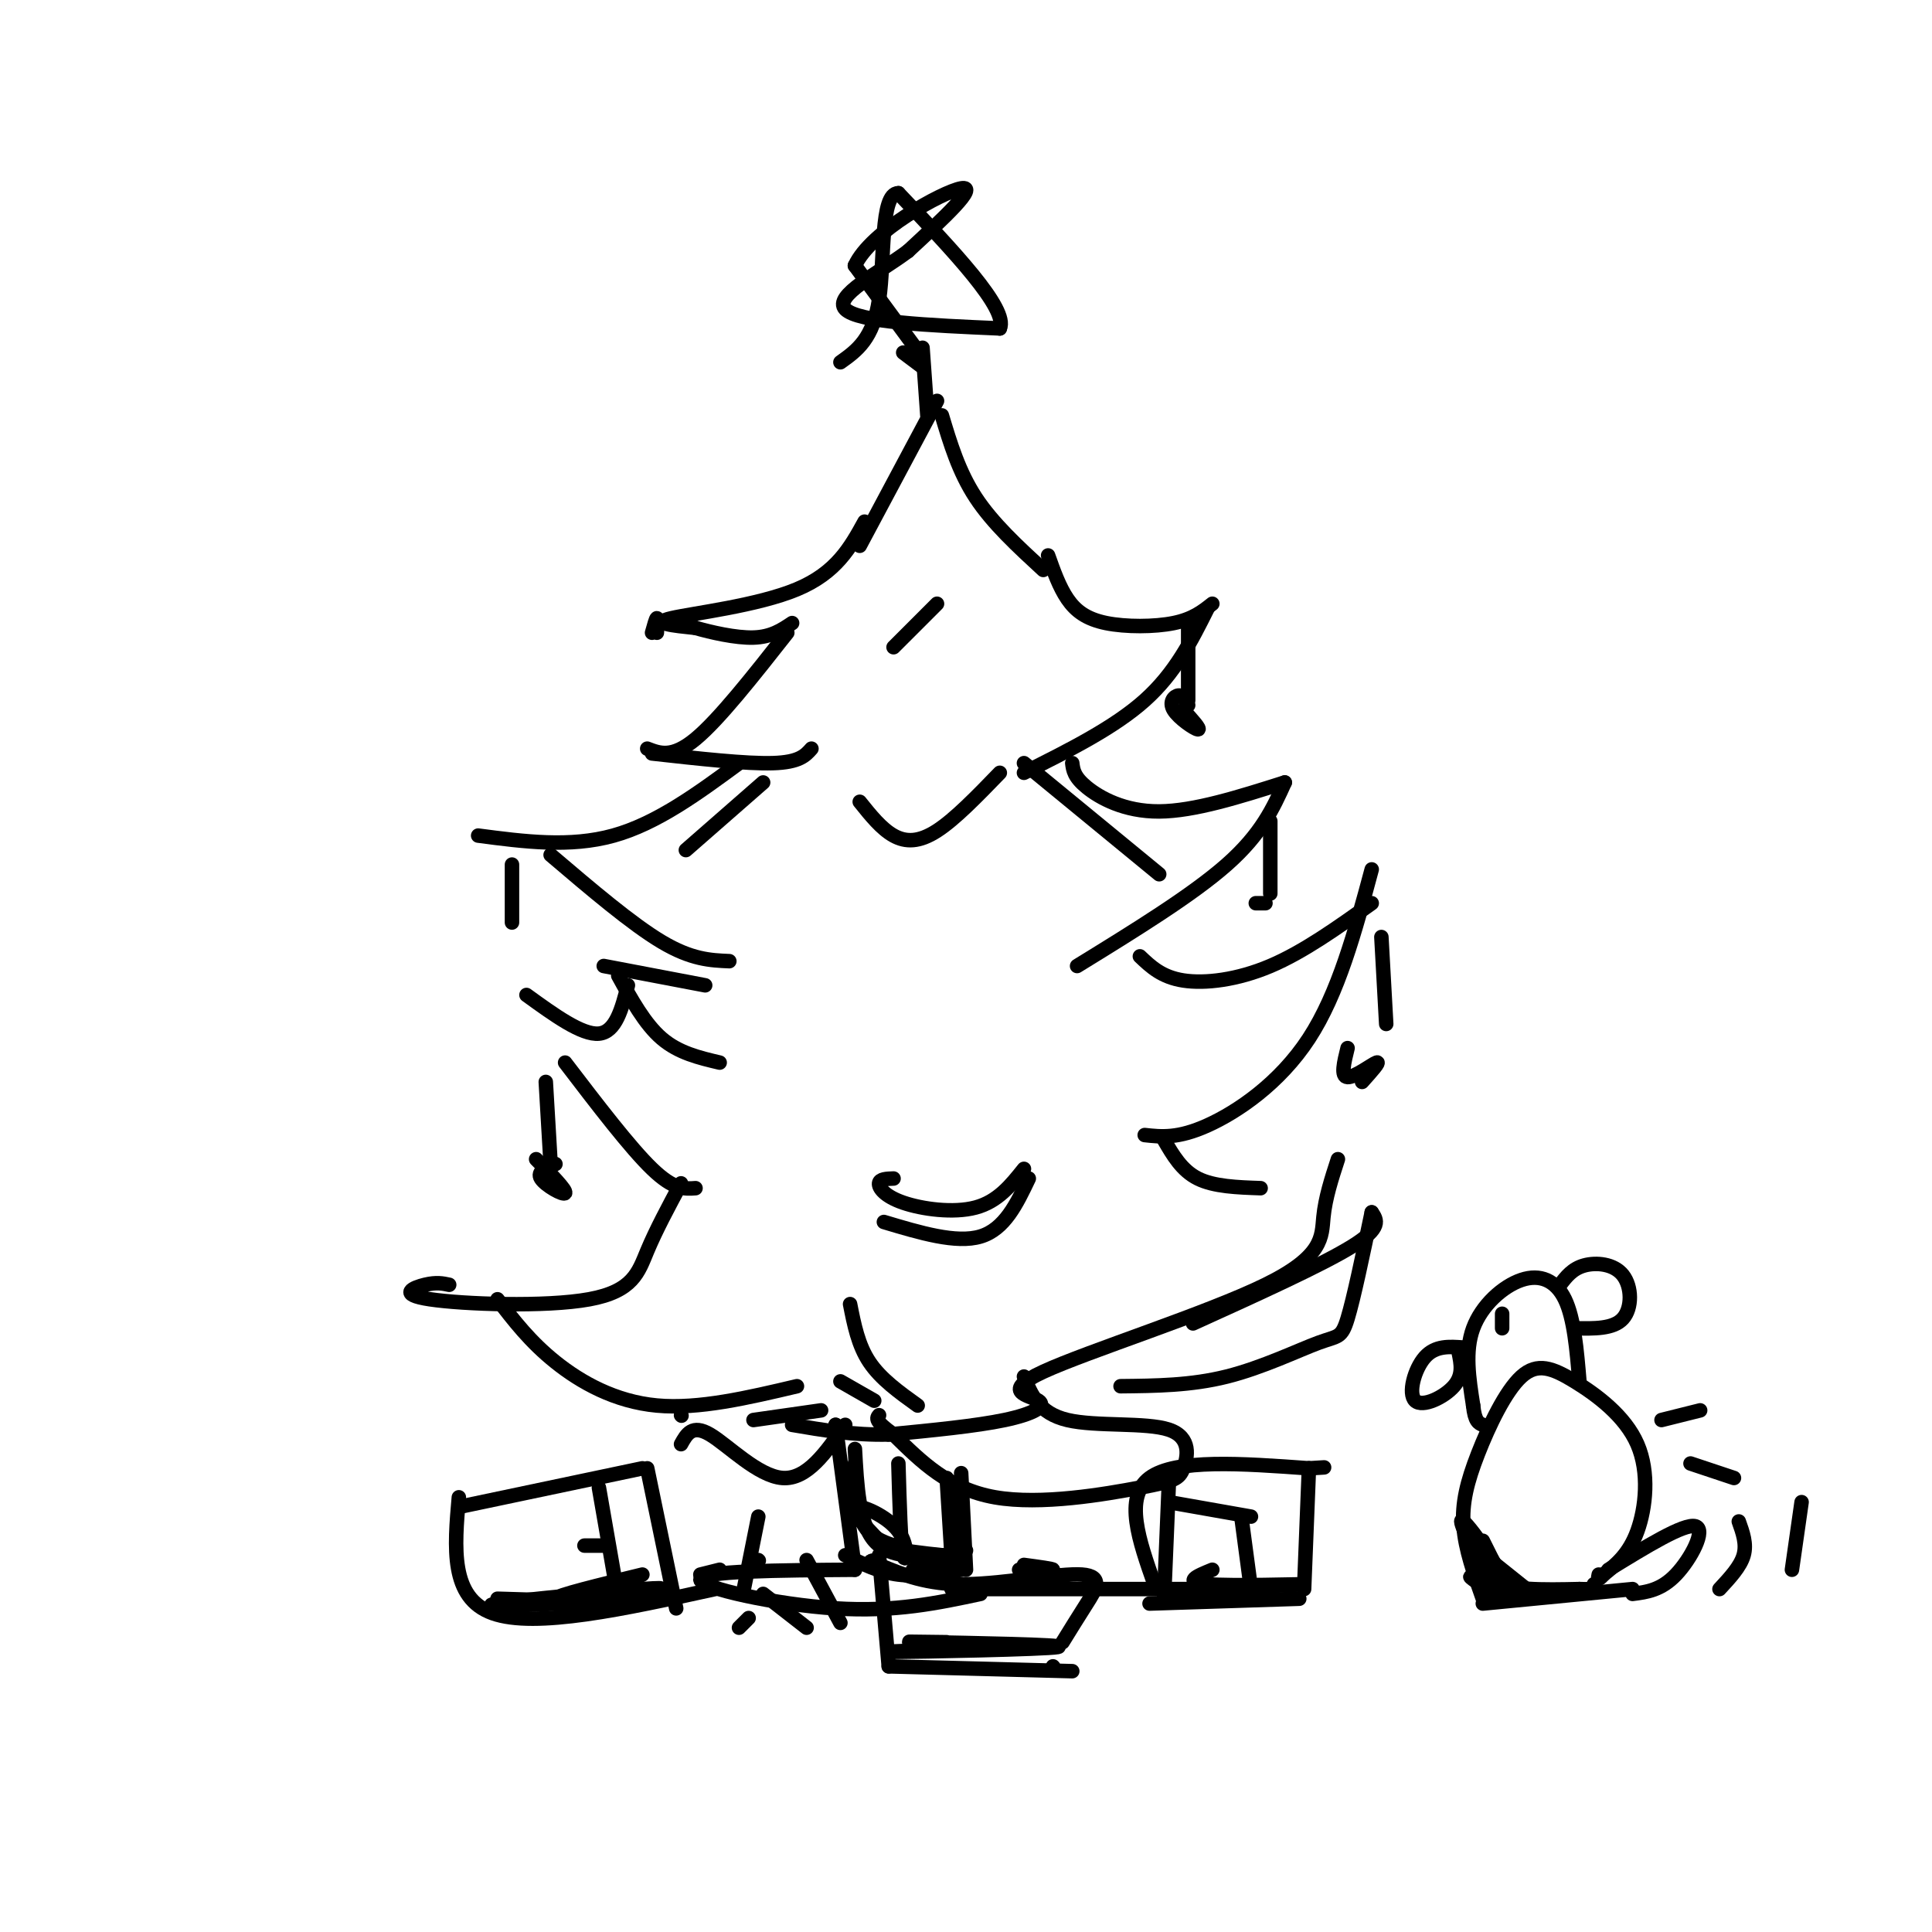 <svg viewBox='0 0 400 400' version='1.1' xmlns='http://www.w3.org/2000/svg' xmlns:xlink='http://www.w3.org/1999/xlink'><g fill='none' stroke='#000000' stroke-width='3' stroke-linecap='round' stroke-linejoin='round'><path d='M194,83c0.000,0.000 -16.000,30.000 -16,30'/><path d='M195,86c1.750,5.833 3.500,11.667 7,17c3.500,5.333 8.750,10.167 14,15'/><path d='M179,108c-2.911,5.289 -5.822,10.578 -14,14c-8.178,3.422 -21.622,4.978 -26,6c-4.378,1.022 0.311,1.511 5,2'/><path d='M144,130c3.089,0.889 8.311,2.111 12,2c3.689,-0.111 5.844,-1.556 8,-3'/><path d='M163,131c-7.083,9.000 -14.167,18.000 -19,22c-4.833,4.000 -7.417,3.000 -10,2'/><path d='M135,156c9.750,1.083 19.500,2.167 25,2c5.500,-0.167 6.750,-1.583 8,-3'/><path d='M158,162c0.000,0.000 -16.000,14.000 -16,14'/><path d='M217,115c1.155,3.262 2.310,6.524 4,9c1.690,2.476 3.917,4.167 8,5c4.083,0.833 10.024,0.810 14,0c3.976,-0.810 5.988,-2.405 8,-4'/><path d='M250,126c-3.333,6.667 -6.667,13.333 -13,19c-6.333,5.667 -15.667,10.333 -25,15'/><path d='M212,158c0.000,0.000 28.000,23.000 28,23'/><path d='M222,158c0.178,1.422 0.356,2.844 3,5c2.644,2.156 7.756,5.044 15,5c7.244,-0.044 16.622,-3.022 26,-6'/><path d='M266,162c-2.417,5.333 -4.833,10.667 -12,17c-7.167,6.333 -19.083,13.667 -31,21'/><path d='M153,158c-8.500,6.250 -17.000,12.500 -26,15c-9.000,2.500 -18.500,1.250 -28,0'/><path d='M114,177c8.417,7.167 16.833,14.333 23,18c6.167,3.667 10.083,3.833 14,4'/><path d='M146,204c0.000,0.000 -21.000,-4.000 -21,-4'/><path d='M128,202c2.750,5.000 5.500,10.000 9,13c3.500,3.000 7.750,4.000 12,5'/><path d='M236,198c2.267,2.156 4.533,4.311 9,5c4.467,0.689 11.133,-0.089 18,-3c6.867,-2.911 13.933,-7.956 21,-13'/><path d='M284,180c-3.444,12.822 -6.889,25.644 -13,35c-6.111,9.356 -14.889,15.244 -21,18c-6.111,2.756 -9.556,2.378 -13,2'/><path d='M130,204c-1.250,4.833 -2.500,9.667 -6,10c-3.500,0.333 -9.250,-3.833 -15,-8'/><path d='M117,220c6.750,8.833 13.500,17.667 18,22c4.500,4.333 6.750,4.167 9,4'/><path d='M241,236c1.833,3.167 3.667,6.333 7,8c3.333,1.667 8.167,1.833 13,2'/><path d='M277,240c-1.301,3.991 -2.603,7.982 -3,12c-0.397,4.018 0.109,8.063 -12,14c-12.109,5.937 -36.833,13.767 -46,18c-9.167,4.233 -2.776,4.871 -1,6c1.776,1.129 -1.064,2.751 -7,4c-5.936,1.249 -14.968,2.124 -24,3'/><path d='M184,297c-7.333,0.167 -13.667,-0.917 -20,-2'/><path d='M212,285c1.535,3.797 3.069,7.595 9,9c5.931,1.405 16.258,0.418 21,2c4.742,1.582 3.900,5.733 3,8c-0.900,2.267 -1.858,2.649 -9,4c-7.142,1.351 -20.469,3.672 -30,2c-9.531,-1.672 -15.265,-7.336 -21,-13'/><path d='M185,297c-4.000,-2.833 -3.500,-3.417 -3,-4'/><path d='M176,270c0.833,4.250 1.667,8.500 4,12c2.333,3.500 6.167,6.250 10,9'/><path d='M247,274c13.417,-6.083 26.833,-12.167 33,-16c6.167,-3.833 5.083,-5.417 4,-7'/><path d='M284,251c-1.869,8.929 -3.738,17.857 -5,22c-1.262,4.143 -1.917,3.500 -6,5c-4.083,1.500 -11.595,5.143 -19,7c-7.405,1.857 -14.702,1.929 -22,2'/><path d='M141,245c-2.584,4.809 -5.167,9.617 -7,14c-1.833,4.383 -2.914,8.340 -12,10c-9.086,1.660 -26.177,1.024 -33,0c-6.823,-1.024 -3.378,-2.435 -1,-3c2.378,-0.565 3.689,-0.282 5,0'/><path d='M103,269c3.378,4.400 6.756,8.800 12,13c5.244,4.200 12.356,8.200 21,9c8.644,0.800 18.822,-1.600 29,-4'/><path d='M174,286c0.000,0.000 7.000,4.000 7,4'/><path d='M170,292c0.000,0.000 -14.000,2.000 -14,2'/><path d='M141,293c0.000,0.000 0.100,0.100 0.1,0.1'/><path d='M141,299c1.156,-2.089 2.311,-4.178 6,-2c3.689,2.178 9.911,8.622 15,9c5.089,0.378 9.044,-5.311 13,-11'/><path d='M173,295c0.000,0.000 0.100,0.100 0.1,0.1'/><path d='M173,295c0.000,0.000 4.000,30.000 4,30'/><path d='M199,309c0.000,0.000 -1.000,16.000 -1,16'/><path d='M199,305c0.000,0.000 1.000,20.000 1,20'/><path d='M196,306c0.000,0.000 1.000,16.000 1,16'/><path d='M175,322c3.500,1.750 7.000,3.500 11,4c4.000,0.500 8.500,-0.250 13,-1'/><path d='M177,325c-15.956,0.111 -31.911,0.222 -32,2c-0.089,1.778 15.689,5.222 28,6c12.311,0.778 21.156,-1.111 30,-3'/><path d='M197,329c0.000,0.000 49.000,0.000 49,0'/><path d='M211,325c3.417,0.083 6.833,0.167 7,0c0.167,-0.167 -2.917,-0.583 -6,-1'/><path d='M200,321c0.000,0.000 -7.000,4.000 -7,4'/><path d='M157,323c0.000,0.000 0.100,0.100 0.1,0.1'/><path d='M149,325c0.000,0.000 -4.000,1.000 -4,1'/><path d='M192,86c0.000,0.000 -1.000,-14.000 -1,-14'/><path d='M191,76c0.000,0.000 -4.000,-3.000 -4,-3'/><path d='M191,74c0.000,0.000 -14.000,-19.000 -14,-19'/><path d='M177,55c3.200,-7.089 18.200,-15.311 22,-16c3.800,-0.689 -3.600,6.156 -11,13'/><path d='M188,52c-6.022,4.511 -15.578,9.289 -13,12c2.578,2.711 17.289,3.356 32,4'/><path d='M207,68c1.833,-4.000 -9.583,-16.000 -21,-28'/><path d='M186,40c-3.800,-0.044 -2.800,13.844 -4,22c-1.200,8.156 -4.600,10.578 -8,13'/><path d='M246,129c0.000,0.000 0.000,16.000 0,16'/><path d='M246,146c-0.565,-1.042 -1.131,-2.083 -2,-2c-0.869,0.083 -2.042,1.292 -1,3c1.042,1.708 4.298,3.917 5,4c0.702,0.083 -1.149,-1.958 -3,-4'/><path d='M263,170c0.000,0.000 0.000,15.000 0,15'/><path d='M260,187c0.000,0.000 2.000,0.000 2,0'/><path d='M178,166c2.244,2.800 4.489,5.600 7,7c2.511,1.400 5.289,1.400 9,-1c3.711,-2.400 8.356,-7.200 13,-12'/><path d='M185,134c0.000,0.000 9.000,-9.000 9,-9'/><path d='M185,244c-1.446,0.048 -2.893,0.095 -3,1c-0.107,0.905 1.125,2.667 5,4c3.875,1.333 10.393,2.238 15,1c4.607,-1.238 7.304,-4.619 10,-8'/><path d='M213,244c-2.500,5.250 -5.000,10.500 -10,12c-5.000,1.500 -12.500,-0.750 -20,-3'/><path d='M286,194c0.000,0.000 1.000,18.000 1,18'/><path d='M279,217c-0.733,2.956 -1.467,5.911 0,6c1.467,0.089 5.133,-2.689 6,-3c0.867,-0.311 -1.067,1.844 -3,4'/><path d='M113,224c0.000,0.000 1.000,17.000 1,17'/><path d='M115,241c-1.956,0.778 -3.911,1.556 -3,3c0.911,1.444 4.689,3.556 5,3c0.311,-0.556 -2.844,-3.778 -6,-7'/><path d='M106,179c0.000,0.000 0.000,12.000 0,12'/><path d='M136,131c0.083,-1.500 0.167,-3.000 0,-3c-0.167,0.000 -0.583,1.500 -1,3'/><path d='M239,328c-3.167,-9.000 -6.333,-18.000 -1,-22c5.333,-4.000 19.167,-3.000 33,-2'/><path d='M271,304c5.500,-0.333 2.750,-0.167 0,0'/><path d='M271,304c0.000,0.000 -1.000,25.000 -1,25'/><path d='M269,331c0.000,0.000 -31.000,1.000 -31,1'/><path d='M140,333c0.000,0.000 -6.000,-29.000 -6,-29'/><path d='M133,304c0.000,0.000 -38.000,8.000 -38,8'/><path d='M95,310c-0.917,10.417 -1.833,20.833 7,24c8.833,3.167 27.417,-0.917 46,-5'/><path d='M124,308c0.000,0.000 4.000,23.000 4,23'/><path d='M121,320c0.000,0.000 4.000,0.000 4,0'/><path d='M241,331c0.000,0.000 1.000,-24.000 1,-24'/><path d='M242,311c0.000,0.000 17.000,3.000 17,3'/><path d='M257,314c0.000,0.000 2.000,15.000 2,15'/><path d='M220,340c1.619,-2.619 3.238,-5.238 5,-8c1.762,-2.762 3.667,-5.667 -1,-6c-4.667,-0.333 -15.905,1.905 -24,2c-8.095,0.095 -13.048,-1.952 -18,-4'/><path d='M182,324c-3.000,-0.833 -1.500,-0.917 0,-1'/><path d='M182,322c0.000,0.000 2.000,23.000 2,23'/><path d='M184,345c0.000,0.000 38.000,1.000 38,1'/><path d='M218,345c0.000,0.000 0.100,0.100 0.1,0.1'/><path d='M167,337c0.000,0.000 -9.000,-7.000 -9,-7'/><path d='M155,335c0.000,0.000 -2.000,2.000 -2,2'/><path d='M154,329c0.000,0.000 3.000,-15.000 3,-15'/><path d='M167,323c0.000,0.000 7.000,13.000 7,13'/><path d='M307,331c-1.819,-5.116 -3.638,-10.231 -4,-15c-0.362,-4.769 0.734,-9.190 3,-15c2.266,-5.810 5.701,-13.007 9,-16c3.299,-2.993 6.462,-1.782 11,1c4.538,2.782 10.453,7.134 13,13c2.547,5.866 1.728,13.248 0,18c-1.728,4.752 -4.364,6.876 -7,9'/><path d='M332,326c-1.333,1.500 -1.167,0.750 -1,0'/><path d='M307,332c0.000,0.000 31.000,-3.000 31,-3'/><path d='M333,325c7.844,-4.822 15.689,-9.644 18,-9c2.311,0.644 -0.911,6.756 -4,10c-3.089,3.244 -6.044,3.622 -9,4'/><path d='M327,286c-0.548,-6.530 -1.095,-13.060 -3,-17c-1.905,-3.940 -5.167,-5.292 -9,-4c-3.833,1.292 -8.238,5.226 -10,10c-1.762,4.774 -0.881,10.387 0,16'/><path d='M305,291c0.333,3.333 1.167,3.667 2,4'/><path d='M311,272c0.000,0.000 0.000,3.000 0,3'/><path d='M323,266c1.268,-1.661 2.536,-3.321 5,-4c2.464,-0.679 6.125,-0.375 8,2c1.875,2.375 1.964,6.821 0,9c-1.964,2.179 -5.982,2.089 -10,2'/><path d='M303,279c-2.923,-0.220 -5.845,-0.440 -8,2c-2.155,2.440 -3.542,7.542 -2,9c1.542,1.458 6.012,-0.726 8,-3c1.988,-2.274 1.494,-4.637 1,-7'/><path d='M350,303c0.000,0.000 9.000,3.000 9,3'/><path d='M344,294c0.000,0.000 8.000,-2.000 8,-2'/><path d='M360,315c0.833,2.333 1.667,4.667 1,7c-0.667,2.333 -2.833,4.667 -5,7'/><path d='M373,311c0.000,0.000 -2.000,14.000 -2,14'/><path d='M307,319c0.000,0.000 5.000,10.000 5,10'/><path d='M306,321c0.000,0.000 10.000,8.000 10,8'/><path d='M310,325c0.000,0.000 4.000,3.000 4,3'/><path d='M308,328c-2.357,-1.137 -4.714,-2.274 -3,-1c1.714,1.274 7.500,4.958 7,2c-0.500,-2.958 -7.286,-12.560 -9,-14c-1.714,-1.440 1.643,5.280 5,12'/><path d='M308,327c4.000,2.333 11.500,2.167 19,2'/><path d='M327,329c3.667,0.167 3.333,-0.417 3,-1'/><path d='M186,303c0.238,8.405 0.476,16.810 1,19c0.524,2.190 1.333,-1.833 -1,-5c-2.333,-3.167 -7.810,-5.476 -9,-5c-1.190,0.476 1.905,3.738 5,7'/><path d='M182,319c1.786,1.393 3.750,1.375 3,1c-0.750,-0.375 -4.214,-1.107 -6,-4c-1.786,-2.893 -1.893,-7.946 -2,-13'/><path d='M177,300c0.417,7.667 0.833,15.333 4,19c3.167,3.667 9.083,3.333 15,3'/><path d='M196,322c0.024,0.214 -7.417,-0.750 -9,-1c-1.583,-0.250 2.690,0.214 4,1c1.310,0.786 -0.345,1.893 -2,3'/><path d='M133,326c-8.955,2.172 -17.911,4.344 -18,5c-0.089,0.656 8.687,-0.206 15,-1c6.313,-0.794 10.161,-1.522 3,-1c-7.161,0.522 -25.332,2.292 -30,3c-4.668,0.708 4.166,0.354 13,0'/><path d='M116,332c7.133,0.044 18.467,0.156 17,0c-1.467,-0.156 -15.733,-0.578 -30,-1'/><path d='M196,340c-5.917,-0.077 -11.833,-0.155 -4,0c7.833,0.155 29.417,0.542 27,1c-2.417,0.458 -28.833,0.988 -34,1c-5.167,0.012 10.917,-0.494 27,-1'/><path d='M247,329c11.956,-0.489 23.911,-0.978 23,-1c-0.911,-0.022 -14.689,0.422 -20,0c-5.311,-0.422 -2.156,-1.711 1,-3'/></g>
</svg>
